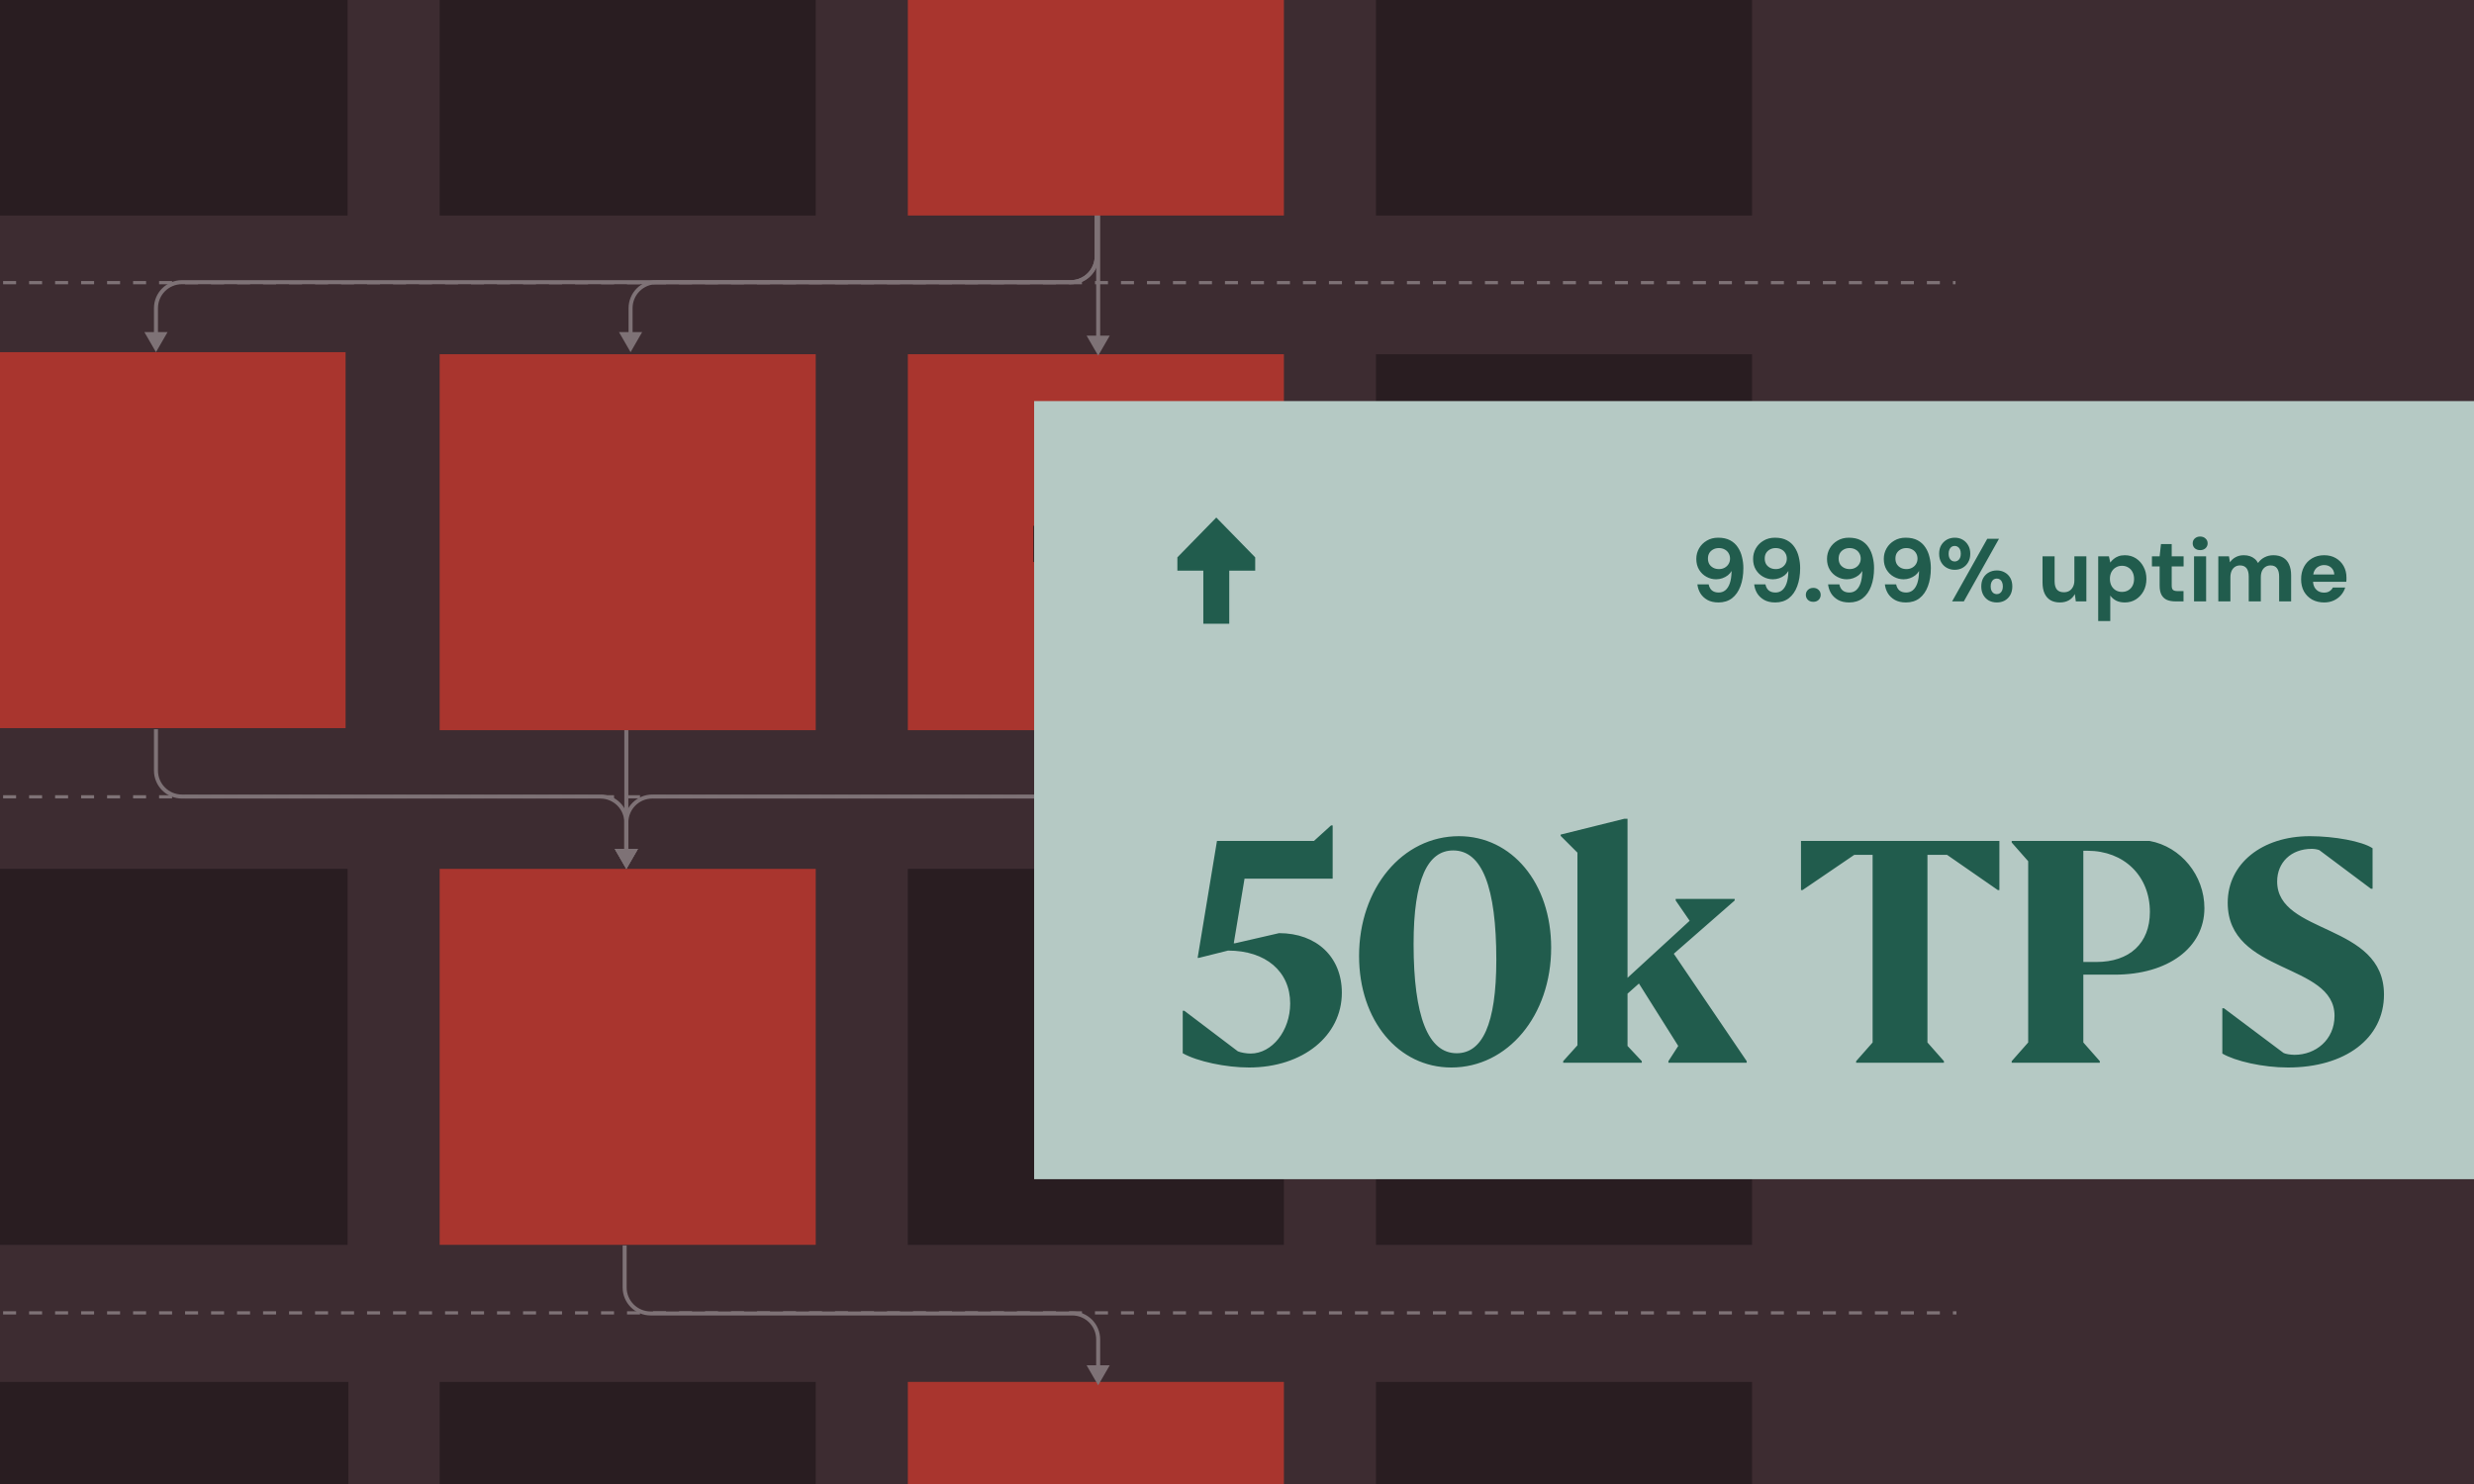 <?xml version="1.0" encoding="UTF-8"?> <svg xmlns="http://www.w3.org/2000/svg" width="925" height="555" viewBox="0 0 925 555" fill="none"><g clip-path="url(#clip0_3846_1792)"><rect width="925" height="555" fill="#3D2C31"></rect><rect x="-11.395" y="131.707" width="140.606" height="140.606" fill="#A9352E"></rect><rect x="-10.643" y="-60" width="140.606" height="140.606" fill="#291D21"></rect><rect x="164.387" y="-60" width="140.606" height="140.606" fill="#291D21"></rect><rect x="339.428" y="132.475" width="140.606" height="140.606" fill="#A9352E"></rect><rect x="514.459" y="132.475" width="140.606" height="140.606" fill="#291D21"></rect><rect x="514.459" y="-60" width="140.606" height="140.606" fill="#291D21"></rect><rect x="-10.643" y="324.948" width="140.606" height="140.606" fill="#291D21"></rect><rect x="164.387" y="324.948" width="140.606" height="140.606" fill="#A9352E"></rect><rect x="339.428" y="324.948" width="140.606" height="140.606" fill="#291D21"></rect><rect x="514.459" y="324.948" width="140.606" height="140.606" fill="#291D21"></rect><rect x="-10.34" y="516.816" width="140.606" height="140.606" fill="#291D21"></rect><rect x="164.387" y="516.816" width="140.606" height="140.606" fill="#291D21"></rect><rect x="339.428" y="516.816" width="140.606" height="140.606" fill="#A9352E"></rect><rect x="514.459" y="516.816" width="140.606" height="140.606" fill="#291D21"></rect><path d="M-28 298H731" stroke="#7E7276" stroke-width="1.2" stroke-dasharray="4.86 4.86"></path><path d="M-28 105.71L731.16 105.711" stroke="#7E7276" stroke-width="1.2" stroke-dasharray="4.86 4.86"></path><path d="M-28 491H731.5" stroke="#7E7276" stroke-width="1.2" stroke-dasharray="4.86 4.86"></path><path d="M410.596 133.019L414.926 125.519H406.266L410.596 133.019ZM410.596 79.492H409.846V126.269H410.596H411.346V79.492H410.596Z" fill="#7E7276"></path><path d="M234.182 324.999L238.512 317.499H229.852L234.182 324.999ZM234.182 271.473H233.432V318.249H234.182H234.932V271.473H234.182Z" fill="#7E7276"></path><path d="M234.181 324.999L229.851 317.499H238.511L234.181 324.999ZM410.045 272.715H410.795V288.183H410.045H409.295V272.715H410.045ZM400.33 297.898V298.648H243.896V297.898V297.148H400.33V297.898ZM234.181 307.612H234.931V318.249H234.181H233.431V307.612H234.181ZM243.896 297.898V298.648C238.945 298.648 234.931 302.661 234.931 307.612H234.181H233.431C233.431 301.833 238.116 297.148 243.896 297.148V297.898ZM410.045 288.183H410.795C410.795 293.962 406.11 298.648 400.33 298.648V297.898V297.148C405.281 297.148 409.295 293.134 409.295 288.183H410.045Z" fill="#7E7276"></path><path d="M234.178 324.999L238.508 317.499H229.848L234.178 324.999ZM58.315 272.715H57.565V288.183H58.315H59.065V272.715H58.315ZM68.029 297.898V298.648H224.463V297.898V297.148H68.029V297.898ZM234.178 307.612H233.428V318.249H234.178H234.928V307.612H234.178ZM224.463 297.898V298.648C229.415 298.648 233.428 302.661 233.428 307.612H234.178H234.928C234.928 301.833 230.243 297.148 224.463 297.148V297.898ZM58.315 288.183H57.565C57.565 293.962 62.25 298.648 68.029 298.648V297.898V297.148C63.078 297.148 59.065 293.134 59.065 288.183H58.315Z" fill="#7E7276"></path><path d="M410.595 518.088L414.925 510.588H406.265L410.595 518.088ZM233.547 465.778H232.797V481.5H233.547H234.297V465.778H233.547ZM243.262 491.215V491.965H400.88V491.215V490.465H243.262V491.215ZM410.595 500.93H409.845V511.338H410.595H411.345V500.93H410.595ZM400.88 491.215V491.965C405.831 491.965 409.845 495.979 409.845 500.93H410.595H411.345C411.345 495.15 406.659 490.465 400.88 490.465V491.215ZM233.547 481.5H232.797C232.797 487.28 237.482 491.965 243.262 491.965V491.215V490.465C238.311 490.465 234.297 486.451 234.297 481.5H233.547Z" fill="#7E7276"></path><path d="M58.315 131.707L62.645 124.207L53.984 124.207L58.315 131.707ZM58.315 115.249L57.565 115.249L57.565 124.957L58.315 124.957L59.065 124.957L59.065 115.249L58.315 115.249ZM68.029 105.534L68.029 106.284L400.327 106.284L400.327 105.534L400.327 104.784L68.029 104.784L68.029 105.534ZM410.042 95.819L410.792 95.819L410.792 77.839L410.042 77.839L409.292 77.839L409.292 95.819L410.042 95.819ZM400.327 105.534L400.327 106.284C406.107 106.284 410.792 101.599 410.792 95.819L410.042 95.819L409.292 95.819C409.292 100.771 405.278 104.784 400.327 104.784L400.327 105.534ZM58.315 115.249L59.065 115.249C59.065 110.298 63.078 106.284 68.029 106.284L68.029 105.534L68.029 104.784C62.25 104.784 57.565 109.47 57.565 115.249L58.315 115.249Z" fill="#7E7276"></path><path d="M235.764 131.707L240.094 124.207L231.434 124.207L235.764 131.707ZM235.764 115.249L235.014 115.249L235.014 124.957L235.764 124.957L236.514 124.957L236.514 115.249L235.764 115.249ZM245.479 105.534L245.479 106.284L400.328 106.284L400.328 105.534L400.328 104.784L245.479 104.784L245.479 105.534ZM410.043 95.819L410.793 95.819L410.793 77.839L410.043 77.839L409.293 77.839L409.293 95.819L410.043 95.819ZM400.328 105.534L400.328 106.284C406.108 106.284 410.793 101.599 410.793 95.819L410.043 95.819L409.293 95.819C409.293 100.771 405.279 104.784 400.328 104.784L400.328 105.534ZM235.764 115.249L236.514 115.249C236.514 110.298 240.527 106.284 245.479 106.284L245.479 105.534L245.479 104.784C239.699 104.784 235.014 109.47 235.014 115.249L235.764 115.249Z" fill="#7E7276"></path><rect x="339.428" y="-60" width="140.606" height="140.606" fill="#A9352E"></rect><rect x="164.387" y="132.475" width="140.606" height="140.606" fill="#A9352E"></rect><path d="M386.361 210.183V196.634H388.645L393.232 205.789L397.8 196.634H400.103V210.183H398.168V200.021L393.968 208.286H392.477L388.297 200.041V210.183H386.361ZM406.654 210.415C405.725 210.415 404.899 210.202 404.177 209.776C403.454 209.35 402.886 208.757 402.473 207.996C402.073 207.234 401.873 206.35 401.873 205.344C401.873 204.312 402.073 203.415 402.473 202.654C402.886 201.88 403.454 201.28 404.177 200.854C404.899 200.415 405.738 200.196 406.693 200.196C407.647 200.196 408.467 200.409 409.151 200.834C409.835 201.26 410.364 201.828 410.738 202.538C411.112 203.234 411.299 204.009 411.299 204.86C411.299 204.989 411.293 205.131 411.28 205.286C411.28 205.428 411.273 205.589 411.26 205.77H403.286V204.396H409.364C409.325 203.583 409.054 202.95 408.551 202.499C408.047 202.034 407.422 201.802 406.673 201.802C406.144 201.802 405.66 201.925 405.222 202.17C404.783 202.402 404.428 202.75 404.157 203.215C403.899 203.667 403.77 204.241 403.77 204.938V205.479C403.77 206.202 403.899 206.815 404.157 207.318C404.428 207.808 404.783 208.183 405.222 208.441C405.66 208.686 406.138 208.808 406.654 208.808C407.273 208.808 407.783 208.673 408.183 208.402C408.583 208.131 408.88 207.763 409.073 207.299H411.009C410.841 207.892 410.557 208.428 410.157 208.905C409.757 209.37 409.26 209.737 408.667 210.008C408.086 210.279 407.415 210.415 406.654 210.415ZM412.869 210.183V200.428H414.611L414.727 202.092C415.036 201.512 415.475 201.054 416.043 200.718C416.611 200.37 417.262 200.196 417.998 200.196C418.772 200.196 419.436 200.351 419.991 200.66C420.546 200.97 420.978 201.441 421.288 202.073C421.598 202.692 421.752 203.473 421.752 204.415V210.183H419.817V204.609C419.817 203.705 419.617 203.021 419.217 202.557C418.817 202.092 418.236 201.86 417.475 201.86C416.972 201.86 416.52 201.983 416.12 202.228C415.72 202.46 415.398 202.809 415.153 203.273C414.92 203.738 414.804 204.305 414.804 204.976V210.183H412.869ZM427.422 210.415C426.596 210.415 425.873 210.279 425.254 210.008C424.635 209.737 424.144 209.357 423.783 208.867C423.422 208.376 423.202 207.802 423.125 207.144H425.099C425.164 207.454 425.286 207.737 425.467 207.996C425.66 208.254 425.918 208.46 426.241 208.615C426.577 208.77 426.97 208.847 427.422 208.847C427.847 208.847 428.196 208.789 428.467 208.673C428.751 208.544 428.957 208.376 429.086 208.17C429.215 207.95 429.28 207.718 429.28 207.473C429.28 207.112 429.189 206.841 429.009 206.66C428.841 206.467 428.583 206.318 428.235 206.215C427.899 206.099 427.493 205.996 427.015 205.905C426.564 205.828 426.125 205.725 425.699 205.596C425.286 205.454 424.912 205.279 424.577 205.073C424.254 204.867 423.996 204.609 423.802 204.299C423.609 203.976 423.512 203.583 423.512 203.118C423.512 202.563 423.66 202.067 423.957 201.628C424.254 201.176 424.673 200.828 425.215 200.583C425.77 200.325 426.422 200.196 427.17 200.196C428.254 200.196 429.125 200.454 429.783 200.97C430.441 201.486 430.828 202.215 430.944 203.157H429.067C429.015 202.718 428.822 202.383 428.486 202.15C428.151 201.905 427.706 201.783 427.151 201.783C426.596 201.783 426.17 201.892 425.873 202.112C425.577 202.331 425.428 202.621 425.428 202.983C425.428 203.215 425.512 203.421 425.68 203.602C425.848 203.783 426.093 203.938 426.415 204.067C426.751 204.183 427.157 204.292 427.635 204.396C428.318 204.525 428.931 204.686 429.473 204.879C430.015 205.073 430.447 205.357 430.77 205.731C431.093 206.105 431.254 206.641 431.254 207.337C431.267 207.944 431.112 208.479 430.789 208.944C430.48 209.408 430.035 209.77 429.454 210.028C428.886 210.286 428.209 210.415 427.422 210.415Z" fill="#291D21"></path><rect width="541.352" height="291" transform="translate(386.648 150)" fill="#B5C9C4"></rect><path d="M449.907 213.411L440.207 213.411L440.207 208.445L454.757 193.549L469.307 208.445L469.307 213.411L459.607 213.411L459.607 233.272L449.907 233.272L449.907 213.411Z" fill="#215C4D"></path><path d="M642.526 225.31C640.898 225.31 639.516 224.997 638.379 224.373C637.241 223.726 636.36 222.89 635.736 221.864C635.134 220.839 634.766 219.735 634.632 218.553H638.847C639.047 219.534 639.46 220.292 640.084 220.828C640.731 221.34 641.567 221.597 642.593 221.597C643.552 221.597 644.377 221.318 645.068 220.761C645.782 220.181 646.339 219.322 646.74 218.185C647.142 217.026 647.365 215.599 647.409 213.904C647.409 213.837 647.409 213.77 647.409 213.703C647.409 213.636 647.409 213.581 647.409 213.536C647.097 214.116 646.64 214.651 646.038 215.141C645.436 215.61 644.756 215.978 643.998 216.245C643.262 216.513 642.47 216.647 641.623 216.647C640.352 216.647 639.148 216.334 638.011 215.71C636.873 215.086 635.959 214.205 635.268 213.068C634.577 211.93 634.231 210.581 634.231 209.021C634.231 207.593 634.577 206.278 635.268 205.074C635.959 203.87 636.918 202.911 638.144 202.197C639.371 201.461 640.787 201.093 642.392 201.093C644.176 201.093 645.67 201.417 646.874 202.063C648.078 202.71 649.037 203.58 649.751 204.672C650.487 205.765 651.011 206.991 651.323 208.352C651.657 209.689 651.825 211.05 651.825 212.432C651.825 215.041 651.457 217.316 650.721 219.256C650.007 221.173 648.959 222.667 647.577 223.738C646.194 224.786 644.511 225.31 642.526 225.31ZM642.693 212.834C643.496 212.834 644.198 212.666 644.8 212.332C645.425 211.997 645.915 211.54 646.272 210.96C646.651 210.358 646.841 209.678 646.841 208.92C646.841 208.14 646.651 207.448 646.272 206.846C645.915 206.244 645.425 205.787 644.8 205.475C644.176 205.141 643.463 204.973 642.66 204.973C641.879 204.973 641.177 205.141 640.553 205.475C639.928 205.81 639.438 206.267 639.081 206.846C638.746 207.426 638.579 208.106 638.579 208.887C638.579 209.667 638.746 210.358 639.081 210.96C639.438 211.54 639.928 211.997 640.553 212.332C641.177 212.666 641.891 212.834 642.693 212.834ZM663.758 225.31C662.13 225.31 660.747 224.997 659.61 224.373C658.473 223.726 657.592 222.89 656.968 221.864C656.366 220.839 655.998 219.735 655.864 218.553H660.078C660.279 219.534 660.692 220.292 661.316 220.828C661.963 221.34 662.799 221.597 663.824 221.597C664.783 221.597 665.608 221.318 666.3 220.761C667.013 220.181 667.571 219.322 667.972 218.185C668.373 217.026 668.596 215.599 668.641 213.904C668.641 213.837 668.641 213.77 668.641 213.703C668.641 213.636 668.641 213.581 668.641 213.536C668.329 214.116 667.872 214.651 667.27 215.141C666.668 215.61 665.987 215.978 665.229 216.245C664.493 216.513 663.702 216.647 662.854 216.647C661.583 216.647 660.379 216.334 659.242 215.71C658.105 215.086 657.191 214.205 656.499 213.068C655.808 211.93 655.462 210.581 655.462 209.021C655.462 207.593 655.808 206.278 656.499 205.074C657.191 203.87 658.149 202.911 659.376 202.197C660.602 201.461 662.018 201.093 663.624 201.093C665.408 201.093 666.902 201.417 668.106 202.063C669.31 202.71 670.269 203.58 670.982 204.672C671.718 205.765 672.242 206.991 672.554 208.352C672.889 209.689 673.056 211.05 673.056 212.432C673.056 215.041 672.688 217.316 671.952 219.256C671.239 221.173 670.191 222.667 668.808 223.738C667.426 224.786 665.742 225.31 663.758 225.31ZM663.925 212.834C664.728 212.834 665.43 212.666 666.032 212.332C666.656 211.997 667.147 211.54 667.504 210.96C667.883 210.358 668.072 209.678 668.072 208.92C668.072 208.14 667.883 207.448 667.504 206.846C667.147 206.244 666.656 205.787 666.032 205.475C665.408 205.141 664.694 204.973 663.891 204.973C663.111 204.973 662.408 205.141 661.784 205.475C661.16 205.81 660.669 206.267 660.312 206.846C659.978 207.426 659.811 208.106 659.811 208.887C659.811 209.667 659.978 210.358 660.312 210.96C660.669 211.54 661.16 211.997 661.784 212.332C662.408 212.666 663.122 212.834 663.925 212.834ZM677.989 225.075C677.142 225.075 676.462 224.83 675.949 224.34C675.436 223.827 675.18 223.202 675.18 222.467C675.18 221.731 675.436 221.117 675.949 220.627C676.462 220.114 677.142 219.858 677.989 219.858C678.792 219.858 679.45 220.114 679.963 220.627C680.476 221.117 680.732 221.731 680.732 222.467C680.732 223.202 680.476 223.827 679.963 224.34C679.45 224.83 678.792 225.075 677.989 225.075ZM691.391 225.31C689.763 225.31 688.381 224.997 687.244 224.373C686.106 223.726 685.226 222.89 684.601 221.864C683.999 220.839 683.631 219.735 683.497 218.553H687.712C687.913 219.534 688.325 220.292 688.949 220.828C689.596 221.34 690.432 221.597 691.458 221.597C692.417 221.597 693.242 221.318 693.933 220.761C694.647 220.181 695.204 219.322 695.606 218.185C696.007 217.026 696.23 215.599 696.275 213.904C696.275 213.837 696.275 213.77 696.275 213.703C696.275 213.636 696.275 213.581 696.275 213.536C695.962 214.116 695.505 214.651 694.903 215.141C694.301 215.61 693.621 215.978 692.863 216.245C692.127 216.513 691.335 216.647 690.488 216.647C689.217 216.647 688.013 216.334 686.876 215.71C685.738 215.086 684.824 214.205 684.133 213.068C683.442 211.93 683.096 210.581 683.096 209.021C683.096 207.593 683.442 206.278 684.133 205.074C684.824 203.87 685.783 202.911 687.01 202.197C688.236 201.461 689.652 201.093 691.257 201.093C693.041 201.093 694.535 201.417 695.739 202.063C696.944 202.71 697.902 203.58 698.616 204.672C699.352 205.765 699.876 206.991 700.188 208.352C700.522 209.689 700.69 211.05 700.69 212.432C700.69 215.041 700.322 217.316 699.586 219.256C698.872 221.173 697.824 222.667 696.442 223.738C695.059 224.786 693.376 225.31 691.391 225.31ZM691.558 212.834C692.361 212.834 693.064 212.666 693.666 212.332C694.29 211.997 694.781 211.54 695.137 210.96C695.516 210.358 695.706 209.678 695.706 208.92C695.706 208.14 695.516 207.448 695.137 206.846C694.781 206.244 694.29 205.787 693.666 205.475C693.041 205.141 692.328 204.973 691.525 204.973C690.745 204.973 690.042 205.141 689.418 205.475C688.793 205.81 688.303 206.267 687.946 206.846C687.612 207.426 687.444 208.106 687.444 208.887C687.444 209.667 687.612 210.358 687.946 210.96C688.303 211.54 688.793 211.997 689.418 212.332C690.042 212.666 690.756 212.834 691.558 212.834ZM712.623 225.31C710.995 225.31 709.612 224.997 708.475 224.373C707.338 223.726 706.457 222.89 705.833 221.864C705.231 220.839 704.863 219.735 704.729 218.553H708.943C709.144 219.534 709.557 220.292 710.181 220.828C710.828 221.34 711.664 221.597 712.69 221.597C713.648 221.597 714.473 221.318 715.165 220.761C715.878 220.181 716.436 219.322 716.837 218.185C717.238 217.026 717.461 215.599 717.506 213.904C717.506 213.837 717.506 213.77 717.506 213.703C717.506 213.636 717.506 213.581 717.506 213.536C717.194 214.116 716.737 214.651 716.135 215.141C715.533 215.61 714.853 215.978 714.094 216.245C713.359 216.513 712.567 216.647 711.72 216.647C710.449 216.647 709.244 216.334 708.107 215.71C706.97 215.086 706.056 214.205 705.365 213.068C704.673 211.93 704.328 210.581 704.328 209.021C704.328 207.593 704.673 206.278 705.365 205.074C706.056 203.87 707.015 202.911 708.241 202.197C709.467 201.461 710.883 201.093 712.489 201.093C714.273 201.093 715.767 201.417 716.971 202.063C718.175 202.71 719.134 203.58 719.847 204.672C720.583 205.765 721.107 206.991 721.419 208.352C721.754 209.689 721.921 211.05 721.921 212.432C721.921 215.041 721.553 217.316 720.817 219.256C720.104 221.173 719.056 222.667 717.673 223.738C716.291 224.786 714.607 225.31 712.623 225.31ZM712.79 212.834C713.593 212.834 714.295 212.666 714.897 212.332C715.521 211.997 716.012 211.54 716.369 210.96C716.748 210.358 716.937 209.678 716.937 208.92C716.937 208.14 716.748 207.448 716.369 206.846C716.012 206.244 715.521 205.787 714.897 205.475C714.273 205.141 713.559 204.973 712.756 204.973C711.976 204.973 711.274 205.141 710.649 205.475C710.025 205.81 709.534 206.267 709.178 206.846C708.843 207.426 708.676 208.106 708.676 208.887C708.676 209.667 708.843 210.358 709.178 210.96C709.534 211.54 710.025 211.997 710.649 212.332C711.274 212.666 711.987 212.834 712.79 212.834ZM729.874 224.908L743.019 201.495H747.401L734.256 224.908H729.874ZM746.598 225.31C745.505 225.31 744.513 225.075 743.621 224.607C742.751 224.117 742.06 223.425 741.547 222.533C741.034 221.619 740.778 220.549 740.778 219.322C740.778 218.074 741.034 217.003 741.547 216.111C742.06 215.219 742.751 214.539 743.621 214.071C744.513 213.581 745.505 213.335 746.598 213.335C747.69 213.335 748.672 213.581 749.541 214.071C750.411 214.539 751.102 215.219 751.615 216.111C752.128 217.003 752.384 218.074 752.384 219.322C752.384 220.549 752.128 221.619 751.615 222.533C751.102 223.425 750.411 224.117 749.541 224.607C748.672 225.075 747.69 225.31 746.598 225.31ZM746.564 222.199C747.01 222.199 747.401 222.087 747.735 221.864C748.07 221.641 748.337 221.318 748.538 220.894C748.738 220.471 748.839 219.947 748.839 219.322C748.839 218.676 748.738 218.141 748.538 217.717C748.359 217.271 748.092 216.936 747.735 216.713C747.401 216.491 747.01 216.379 746.564 216.379C746.141 216.379 745.75 216.491 745.394 216.713C745.059 216.936 744.792 217.271 744.591 217.717C744.39 218.141 744.29 218.676 744.29 219.322C744.29 219.947 744.39 220.471 744.591 220.894C744.792 221.318 745.059 221.641 745.394 221.864C745.75 222.087 746.141 222.199 746.564 222.199ZM730.844 213.101C729.774 213.101 728.792 212.856 727.9 212.365C727.009 211.875 726.306 211.183 725.793 210.292C725.28 209.4 725.024 208.34 725.024 207.114C725.024 205.843 725.28 204.773 725.793 203.903C726.328 203.011 727.031 202.32 727.9 201.829C728.792 201.339 729.785 201.093 730.877 201.093C731.97 201.093 732.94 201.339 733.787 201.829C734.657 202.32 735.348 203.011 735.861 203.903C736.396 204.773 736.664 205.843 736.664 207.114C736.664 208.34 736.396 209.4 735.861 210.292C735.348 211.183 734.657 211.875 733.787 212.365C732.918 212.856 731.937 213.101 730.844 213.101ZM730.844 209.99C731.268 209.99 731.647 209.879 731.981 209.656C732.338 209.433 732.617 209.11 732.817 208.686C733.018 208.262 733.118 207.738 733.118 207.114C733.118 206.445 733.018 205.899 732.817 205.475C732.617 205.051 732.338 204.728 731.981 204.505C731.647 204.282 731.268 204.171 730.844 204.171C730.42 204.171 730.03 204.282 729.673 204.505C729.339 204.728 729.071 205.063 728.87 205.508C728.67 205.932 728.569 206.467 728.569 207.114C728.569 207.738 728.67 208.262 728.87 208.686C729.071 209.11 729.339 209.433 729.673 209.656C730.03 209.879 730.42 209.99 730.844 209.99ZM770.168 225.31C768.808 225.31 767.637 225.031 766.656 224.473C765.697 223.894 764.962 223.057 764.449 221.965C763.936 220.85 763.679 219.479 763.679 217.851V208.051H768.195V217.382C768.195 218.743 768.474 219.768 769.031 220.46C769.611 221.151 770.492 221.497 771.673 221.497C772.432 221.497 773.101 221.329 773.68 220.995C774.26 220.638 774.717 220.136 775.052 219.49C775.408 218.821 775.587 218.007 775.587 217.048V208.051H780.069V224.908H776.122L775.754 222.165C775.264 223.124 774.539 223.894 773.58 224.473C772.621 225.031 771.484 225.31 770.168 225.31ZM784.491 232.267V208.051H788.505L789.006 210.392C789.363 209.901 789.787 209.455 790.277 209.054C790.768 208.63 791.348 208.296 792.017 208.051C792.708 207.783 793.511 207.649 794.425 207.649C796.008 207.649 797.402 208.039 798.606 208.82C799.81 209.6 800.758 210.659 801.449 211.997C802.163 213.313 802.519 214.818 802.519 216.513C802.519 218.207 802.163 219.724 801.449 221.062C800.735 222.377 799.777 223.414 798.573 224.172C797.368 224.931 795.997 225.31 794.458 225.31C793.21 225.31 792.128 225.087 791.214 224.641C790.322 224.172 789.586 223.537 789.006 222.734V232.267H784.491ZM793.388 221.363C794.28 221.363 795.061 221.162 795.729 220.761C796.421 220.359 796.956 219.791 797.335 219.055C797.714 218.319 797.904 217.472 797.904 216.513C797.904 215.554 797.714 214.707 797.335 213.971C796.956 213.213 796.421 212.633 795.729 212.231C795.061 211.808 794.28 211.596 793.388 211.596C792.518 211.596 791.738 211.808 791.047 212.231C790.378 212.633 789.843 213.201 789.441 213.937C789.062 214.673 788.873 215.521 788.873 216.479C788.873 217.438 789.062 218.297 789.441 219.055C789.843 219.791 790.378 220.359 791.047 220.761C791.738 221.162 792.518 221.363 793.388 221.363ZM813.348 224.908C812.166 224.908 811.129 224.73 810.237 224.373C809.368 223.994 808.687 223.381 808.197 222.533C807.706 221.664 807.461 220.482 807.461 218.988V211.83H804.585V208.051H807.461L807.963 203.468H811.976V208.051H816.425V211.83H811.976V219.055C811.976 219.813 812.144 220.337 812.478 220.627C812.813 220.917 813.381 221.062 814.184 221.062H816.392V224.908H813.348ZM820.326 224.908V208.051H824.841V224.908H820.326ZM822.6 205.743C821.797 205.743 821.128 205.508 820.593 205.04C820.08 204.55 819.824 203.936 819.824 203.201C819.824 202.465 820.08 201.863 820.593 201.394C821.128 200.904 821.797 200.659 822.6 200.659C823.425 200.659 824.094 200.904 824.607 201.394C825.142 201.863 825.41 202.465 825.41 203.201C825.41 203.936 825.142 204.55 824.607 205.04C824.094 205.508 823.425 205.743 822.6 205.743ZM829.404 224.908V208.051H833.384L833.752 210.292C834.287 209.489 834.99 208.853 835.859 208.385C836.751 207.894 837.766 207.649 838.903 207.649C839.75 207.649 840.508 207.761 841.177 207.984C841.846 208.207 842.437 208.53 842.95 208.954C843.485 209.377 843.92 209.912 844.255 210.559C844.879 209.645 845.693 208.931 846.696 208.418C847.7 207.906 848.792 207.649 849.974 207.649C851.446 207.649 852.672 207.95 853.653 208.552C854.635 209.132 855.37 209.979 855.861 211.094C856.374 212.209 856.63 213.581 856.63 215.208V224.908H852.148V215.61C852.148 214.272 851.881 213.246 851.346 212.533C850.833 211.819 850.03 211.462 848.937 211.462C848.224 211.462 847.588 211.641 847.031 211.997C846.473 212.354 846.039 212.867 845.726 213.536C845.436 214.205 845.292 215.008 845.292 215.944V224.908H840.776V215.61C840.776 214.272 840.508 213.246 839.973 212.533C839.438 211.819 838.613 211.462 837.498 211.462C836.807 211.462 836.183 211.641 835.625 211.997C835.09 212.354 834.666 212.867 834.354 213.536C834.064 214.205 833.919 215.008 833.919 215.944V224.908H829.404ZM868.986 225.31C867.291 225.31 865.786 224.953 864.471 224.239C863.177 223.503 862.163 222.489 861.427 221.195C860.713 219.88 860.357 218.364 860.357 216.647C860.357 214.885 860.713 213.335 861.427 211.997C862.14 210.637 863.144 209.578 864.437 208.82C865.753 208.039 867.269 207.649 868.986 207.649C870.659 207.649 872.119 208.017 873.368 208.753C874.617 209.489 875.587 210.481 876.278 211.73C876.969 212.978 877.315 214.394 877.315 215.978C877.315 216.201 877.315 216.457 877.315 216.747C877.315 217.015 877.292 217.293 877.248 217.583H863.568V214.84H872.766C872.699 213.748 872.309 212.889 871.595 212.265C870.904 211.641 870.034 211.328 868.986 211.328C868.228 211.328 867.526 211.507 866.879 211.864C866.232 212.198 865.719 212.722 865.34 213.436C864.984 214.149 864.805 215.052 864.805 216.145V217.115C864.805 218.029 864.972 218.832 865.307 219.523C865.664 220.192 866.154 220.716 866.779 221.095C867.403 221.452 868.128 221.63 868.953 221.63C869.778 221.63 870.458 221.452 870.993 221.095C871.55 220.738 871.963 220.281 872.231 219.724H876.846C876.534 220.772 876.01 221.72 875.274 222.567C874.538 223.414 873.635 224.083 872.565 224.574C871.495 225.064 870.302 225.31 868.986 225.31Z" fill="#215C4D"></path><path d="M466.979 399.232C458.328 399.232 447.662 396.98 442.211 393.899V378.019H442.804L462.831 393.188C464.016 393.662 466.031 394.017 467.572 394.017C475.63 394.017 482.385 385.485 482.385 375.293C482.385 363.324 473.26 355.503 459.158 355.503L448.255 358.229H447.781L455.01 314.5H491.273L497.672 308.693H498.265V328.602H465.32L461.291 352.777H461.765L478.237 348.985C492.221 348.985 501.701 357.873 501.701 371.264C501.701 387.381 487.125 399.232 466.979 399.232ZM542.628 399.232C522.837 399.232 508.142 381.693 508.142 357.517C508.142 332.157 524.378 312.722 545.472 312.722C565.262 312.722 579.957 330.261 579.957 354.436C579.957 379.797 563.722 399.232 542.628 399.232ZM544.642 393.899C554.123 393.899 559.456 383.233 559.456 358.94C559.456 331.802 554.123 318.055 543.339 318.055C533.858 318.055 528.525 328.72 528.525 353.014C528.525 380.152 533.977 393.899 544.642 393.899ZM608.513 306.204V365.694L631.741 344.363L626.526 336.779V336.186H648.569V336.779L625.815 356.688L653.072 396.862V397.454H623.801V396.862L627.474 391.173L612.78 367.828L608.513 371.62V391.173L613.846 396.862V397.454H584.457V396.862L589.789 390.936V318.884L583.509 312.604V312.13L607.328 306.204H608.513ZM726.814 397.454H693.988V396.862L700.15 389.87V319.714H693.277L673.96 332.868H673.368V314.5H747.553V332.868H746.96L727.999 319.714H720.652V389.87L726.814 396.862V397.454ZM780.474 318.173H778.934V359.769H783.793C796.236 359.769 803.82 352.777 803.82 341.045C803.82 327.654 794.221 318.173 780.474 318.173ZM785.096 397.454H752.151V396.862L758.314 389.87V322.084L752.151 315.092V314.5H803.702C815.434 316.633 824.203 327.417 824.203 339.623C824.203 354.436 810.575 364.509 790.666 364.509H778.934V389.87L785.096 396.862V397.454ZM855.432 399.232C846.07 399.232 835.76 396.862 830.902 394.017V377.071H831.494L853.773 393.78C854.366 394.136 856.262 394.491 857.921 394.491C865.742 394.491 872.853 388.922 872.853 379.915C872.853 359.888 832.916 364.509 832.916 337.608C832.916 323.032 845.715 312.722 863.609 312.722C872.734 312.722 883.163 314.618 887.074 317.225V332.394H886.481L867.165 317.936C866.216 317.581 865.15 317.462 864.32 317.462C856.617 317.462 851.403 322.558 851.403 329.669C851.403 349.696 891.34 345.074 891.34 371.975C891.34 388.329 876.882 399.232 855.432 399.232Z" fill="#215C4D"></path></g><defs><clipPath id="clip0_3846_1792"><rect width="925" height="555" fill="white"></rect></clipPath></defs></svg> 
